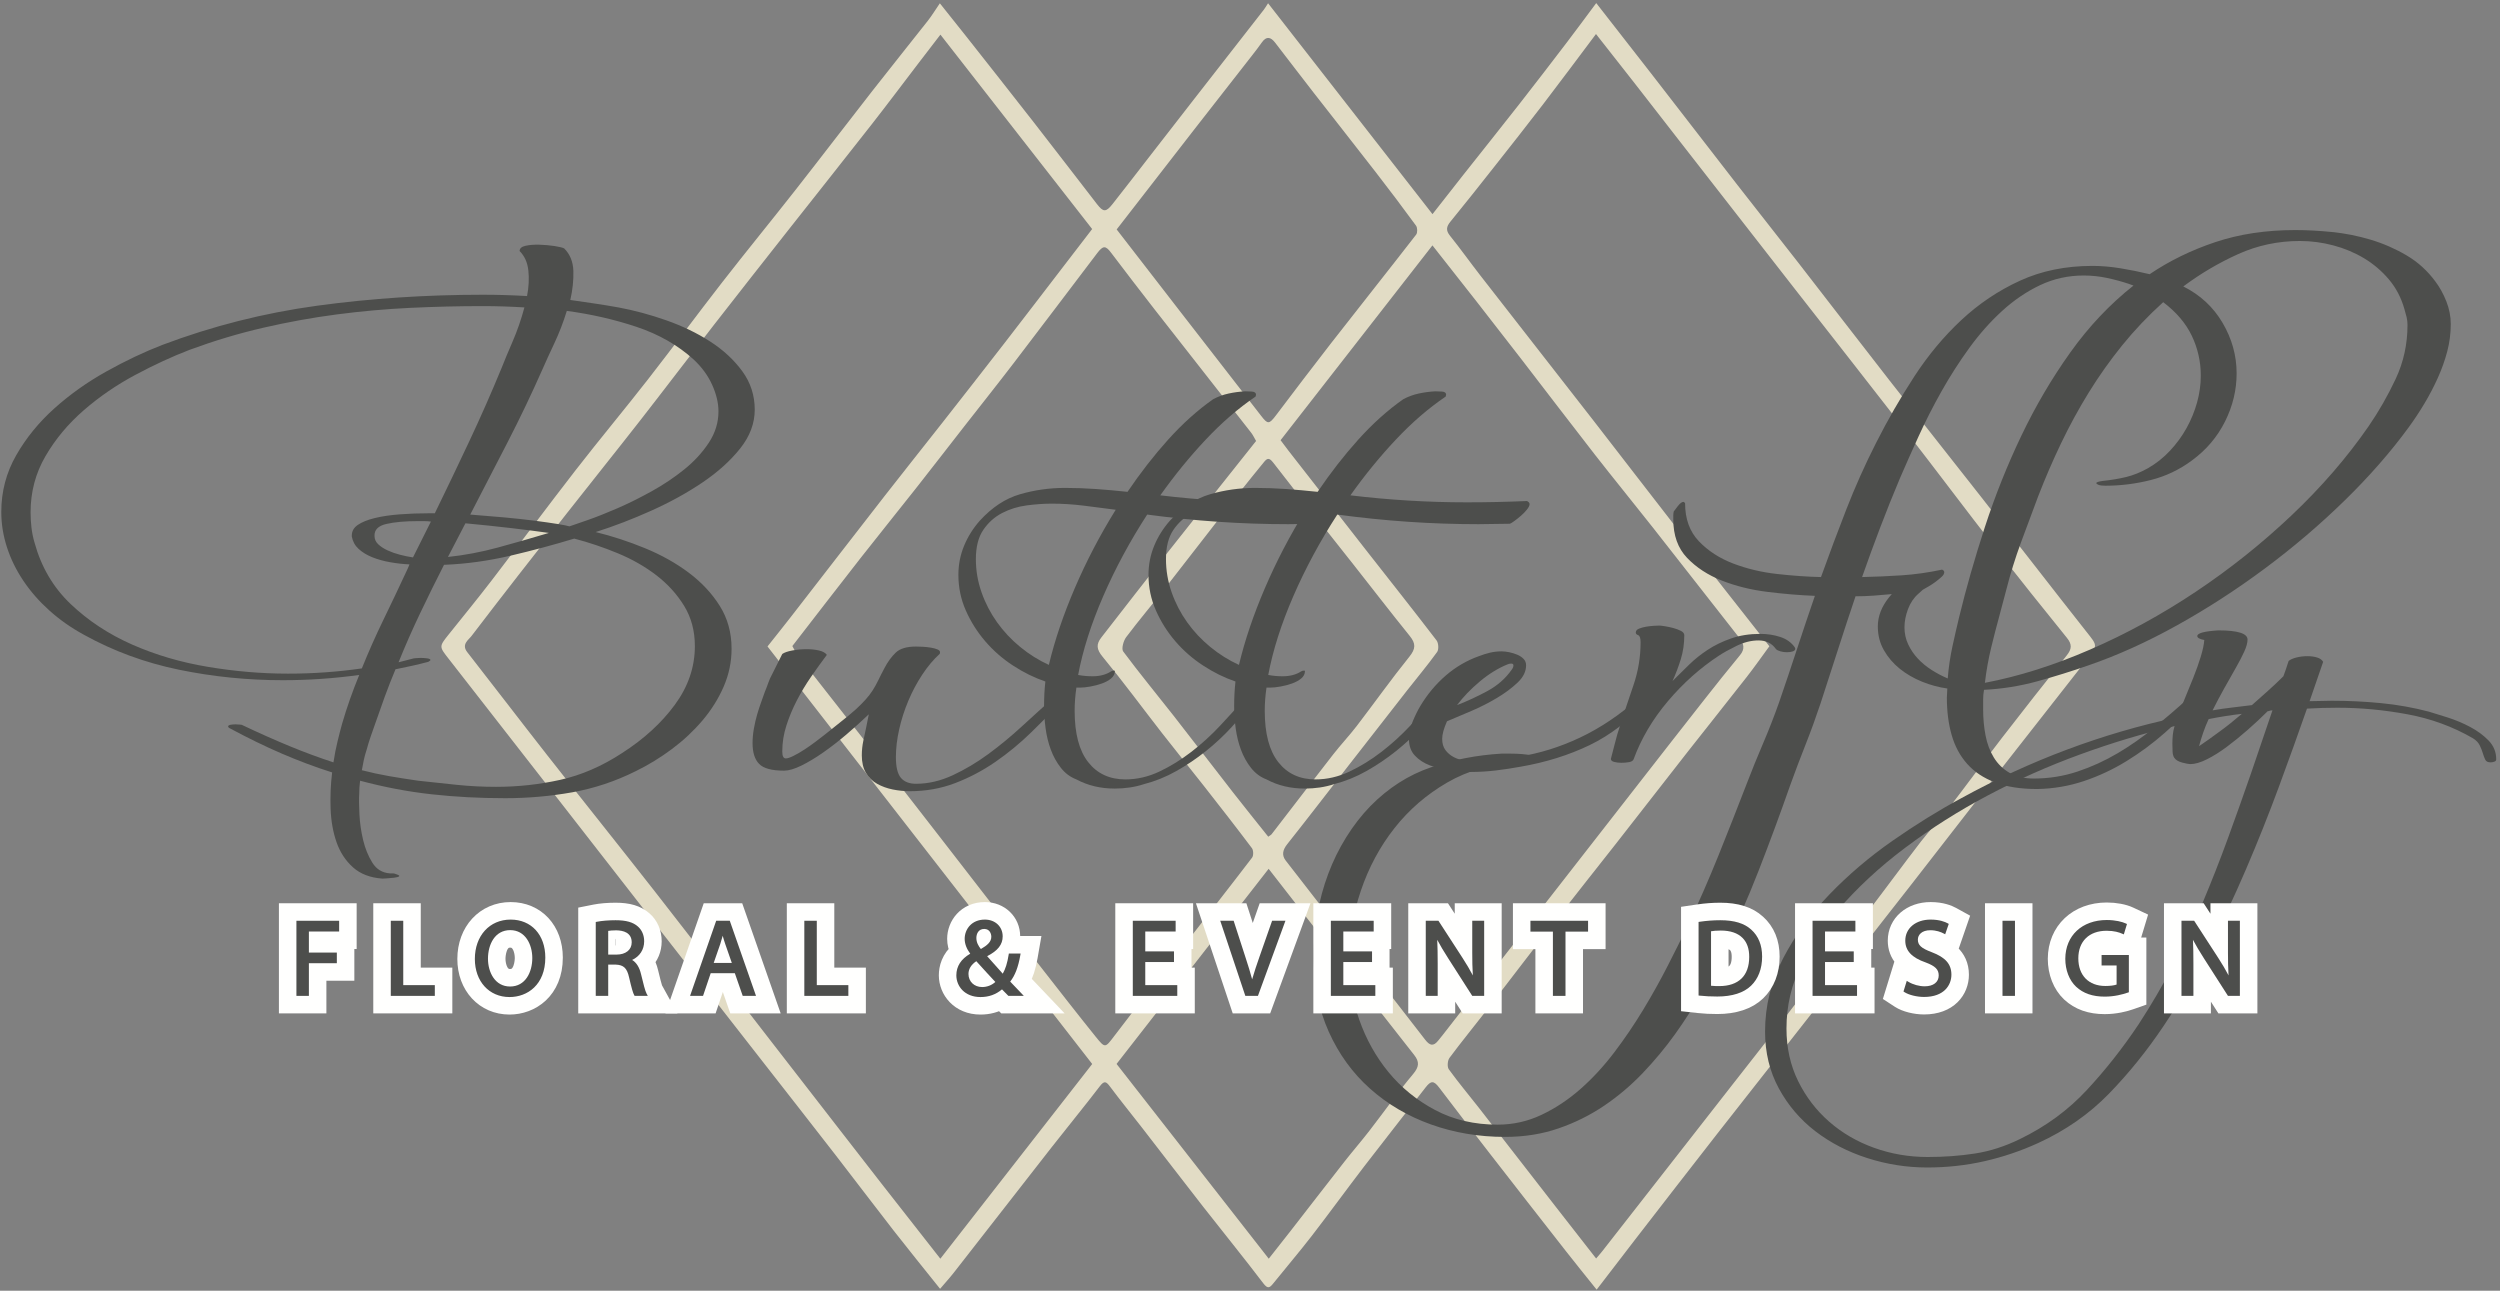 <?xml version="1.0" encoding="UTF-8"?>
<svg width="614px" height="317px" viewBox="0 0 614 317" version="1.1" xmlns="http://www.w3.org/2000/svg" xmlns:xlink="http://www.w3.org/1999/xlink">
    <rect x="0" y="0" width="614" height="317" fill="#808080" stroke="none"/>
    <!-- Generator: Sketch 54.1 (76490) - https://sketchapp.com -->
    <title>logo</title>
    <desc>Created with Sketch.</desc>
    <g id="Page-1" stroke="none" stroke-width="1" fill="none" fill-rule="evenodd">
        <g id="Desktop-HD" transform="translate(-383, -205)">
            <g id="logo" transform="translate(383, 205)">
                <path d="M311.482,205.497 C312.029,205.104 312.189,205.037 312.283,204.915 C317.332,198.371 322.352,191.802 327.433,185.283 C329.296,182.893 331.386,180.688 333.229,178.284 C337.555,172.641 341.676,166.826 346.134,161.296 C347.717,159.331 347.753,158.068 346.228,156.183 C341.531,150.375 336.975,144.446 332.347,138.579 C325.79,130.264 319.168,122.001 312.698,113.615 C311.628,112.228 311.147,112.597 310.345,113.593 C308.373,116.04 306.355,118.452 304.421,120.932 C298.392,128.664 292.417,136.44 286.375,144.162 C283.138,148.298 279.733,152.3 276.578,156.499 C275.915,157.382 275.38,159.355 275.854,159.993 C279.823,165.338 284.072,170.463 288.175,175.704 C293.081,181.972 297.909,188.303 302.804,194.579 C305.642,198.219 308.545,201.807 311.482,205.497 M311.576,213.377 C299.047,229.454 286.668,245.341 274.23,261.302 C286.754,277.331 299.182,293.237 311.605,309.137 C313.542,306.678 315.153,304.651 316.744,302.606 C321.237,296.831 325.705,291.035 330.216,285.275 C332.198,282.745 334.308,280.321 336.275,277.78 C339.878,273.126 343.274,268.295 347.052,263.799 C348.55,262.017 348.647,260.788 347.325,259.106 C340.774,250.776 334.229,242.441 327.701,234.093 C322.449,227.375 317.223,220.635 311.576,213.377 M274.254,56.349 C279.587,63.244 284.835,70.041 290.097,76.827 C296.637,85.263 303.197,93.681 309.728,102.124 C311.373,104.25 311.685,104.239 313.386,101.995 C317.851,96.105 322.302,90.203 326.845,84.376 C333.813,75.436 340.869,66.568 347.815,57.611 C348.169,57.156 348.137,55.917 347.781,55.43 C344.554,51.006 341.25,46.64 337.9,42.312 C332.805,35.732 327.644,29.205 322.534,22.638 C319.386,18.593 316.283,14.512 313.153,10.453 C312.096,9.082 311.03,8.818 309.911,10.419 C309.164,11.488 308.365,12.519 307.564,13.546 C302.838,19.601 298.094,25.642 293.378,31.705 C287.069,39.813 280.78,47.937 274.254,56.349 M314.51,108.113 C315.343,109.22 315.909,109.995 316.497,110.75 C322.807,118.844 329.112,126.942 335.436,135.024 C341.239,142.439 347.095,149.811 352.822,157.288 C353.304,157.917 353.4,159.512 352.962,160.12 C350.646,163.341 348.085,166.375 345.639,169.499 C340.854,175.611 336.086,181.737 331.317,187.863 C326.26,194.36 321.245,200.893 316.131,207.344 C315.049,208.709 314.735,210.009 315.764,211.348 C320.475,217.471 325.256,223.537 330.007,229.628 C336.685,238.189 343.387,246.731 350.007,255.34 C351.143,256.817 352.037,257.061 353.22,255.577 C353.625,255.07 354.038,254.571 354.436,254.06 C362.451,243.779 370.464,233.497 378.478,223.215 C386.492,212.933 394.503,202.648 402.521,192.37 C407.85,185.538 413.174,178.702 418.529,171.892 C421.428,168.203 424.35,164.532 427.337,160.92 C428.635,159.35 428.296,158.086 427.163,156.645 C420.053,147.61 413.001,138.529 405.89,129.496 C401.177,123.509 396.35,117.618 391.665,111.61 C385.662,103.914 379.758,96.136 373.796,88.405 C370.129,83.651 366.443,78.912 362.747,74.182 C359.21,69.656 355.647,65.151 351.807,60.268 C339.266,76.356 326.894,92.226 314.51,108.113 M194.601,158.67 C195.048,159.448 195.377,160.221 195.873,160.855 C204.667,172.1 213.499,183.313 222.286,194.564 C228.658,202.724 234.973,210.93 241.32,219.109 C246.152,225.339 250.982,231.57 255.836,237.781 C260.239,243.416 264.627,249.065 269.114,254.63 C271.445,257.52 271.441,257.37 273.642,254.475 C279.333,246.983 285.103,239.556 290.864,232.121 C296.418,224.957 302.022,217.833 307.519,210.623 C307.889,210.138 307.859,208.825 307.48,208.32 C303.624,203.189 299.674,198.132 295.715,193.082 C292.318,188.748 288.844,184.477 285.46,180.133 C280.563,173.844 275.838,167.409 270.775,161.266 C269.286,159.458 269.199,158.219 270.482,156.571 C275.901,149.608 281.3,142.628 286.762,135.701 C293.966,126.562 301.222,117.467 308.495,108.304 C308.051,107.55 307.74,106.855 307.288,106.276 C299.392,96.179 291.466,86.107 283.577,76.003 C279.984,71.401 276.44,66.757 272.911,62.103 C271.529,60.281 270.936,60.246 269.46,62.188 C262.611,71.201 255.799,80.242 248.921,89.23 C244.956,94.413 240.887,99.511 236.872,104.653 C232.871,109.777 228.901,114.926 224.878,120.032 C220.385,125.733 215.813,131.369 211.338,137.084 C205.751,144.22 200.228,151.407 194.601,158.67 M392.006,309.084 C392.58,308.41 393.063,307.882 393.503,307.318 C398.842,300.494 404.176,293.664 409.51,286.836 C414.845,280.007 420.178,273.177 425.515,266.35 C430.004,260.607 434.514,254.883 438.983,249.124 C443.39,243.443 447.731,237.708 452.152,232.039 C454.178,229.441 456.404,227.008 458.406,224.392 C462.925,218.488 467.317,212.48 471.853,206.59 C473.895,203.938 476.259,201.546 478.304,198.895 C482.819,193.044 487.173,187.062 491.687,181.21 C496.931,174.41 502.247,167.667 507.6,160.958 C508.83,159.417 508.949,158.275 507.631,156.652 C501.659,149.287 495.745,141.87 489.925,134.376 C482.677,125.043 475.587,115.58 468.349,106.239 C459.109,94.317 449.782,82.465 440.503,70.574 C431.176,58.62 421.862,46.656 412.545,34.694 C408.853,29.954 405.177,25.199 401.48,20.463 C398.351,16.455 395.203,12.465 391.975,8.356 C387.519,14.283 383.287,19.995 378.965,25.637 C374.998,30.818 370.95,35.935 366.91,41.058 C363.377,45.537 359.84,50.015 356.23,54.429 C355.223,55.661 355.055,56.575 356.122,57.903 C358.665,61.068 361.025,64.387 363.52,67.594 C372.855,79.592 382.229,91.558 391.56,103.559 C398.404,112.36 405.175,121.22 412.03,130.012 C419.499,139.593 427.027,149.126 434.558,158.718 C432.67,161.29 430.915,163.812 429.028,166.226 C424.201,172.405 419.296,178.519 414.458,184.688 C408.508,192.274 402.604,199.899 396.661,207.49 C391.974,213.475 387.222,219.403 382.563,225.409 C376.65,233.032 370.817,240.721 364.92,248.356 C361.958,252.19 358.872,255.926 355.99,259.821 C355.516,260.463 355.394,262.02 355.822,262.614 C358.152,265.845 360.728,268.888 363.176,272.03 C369.534,280.189 375.864,288.37 382.211,296.536 C385.437,300.685 388.678,304.821 392.006,309.084 M268.234,56.253 C255.641,40.118 243.312,24.321 230.968,8.506 C229.098,10.939 227.352,13.202 225.616,15.472 C221.757,20.518 217.952,25.607 214.038,30.608 C207.253,39.278 200.394,47.886 193.584,56.535 C187.478,64.288 181.37,72.038 175.312,79.83 C169.242,87.636 163.271,95.523 157.187,103.318 C151.263,110.907 145.227,118.403 139.285,125.977 C131.408,136.018 123.532,146.059 115.795,156.212 C115.083,157.147 113.258,158.25 114.755,160.164 C121.372,168.624 127.882,177.171 134.512,185.62 C143.232,196.734 152.071,207.75 160.778,218.875 C170.051,230.725 179.229,242.653 188.448,254.546 C194.417,262.245 200.386,269.944 206.357,277.642 C209.739,282.001 213.116,286.364 216.512,290.712 C221.269,296.802 226.041,302.878 230.947,309.139 C243.462,293.094 255.852,277.21 268.247,261.318 C241.608,227.062 215.015,192.866 188.5,158.77 C190.554,156.176 192.428,153.846 194.262,151.483 C201.961,141.56 209.631,131.613 217.348,121.704 C221.969,115.771 226.67,109.904 231.311,103.987 C236.481,97.397 241.642,90.8 246.772,84.178 C251.656,77.873 256.495,71.533 261.354,65.208 C263.65,62.22 265.946,59.231 268.234,56.253 M392.034,0.755 C396.7,6.736 401.11,12.36 405.489,18.008 C412.588,27.164 419.653,36.348 426.761,45.496 C431.664,51.806 436.637,58.059 441.542,64.368 C449.052,74.033 456.502,83.749 464.033,93.397 C471.477,102.934 479.009,112.398 486.468,121.923 C495.146,133.006 503.745,144.154 512.464,155.201 C515.096,158.534 515.275,158.461 512.659,161.817 C506.038,170.312 499.352,178.755 492.727,187.247 C484.808,197.398 476.93,207.585 469.023,217.746 C465.015,222.896 460.956,228.006 456.965,233.171 C453.045,238.245 449.23,243.404 445.287,248.459 C437.44,258.516 429.518,268.511 421.665,278.561 C414.935,287.173 408.253,295.823 401.562,304.466 C398.489,308.436 395.444,312.431 392.138,316.736 C389.449,313.372 387.012,310.377 384.632,307.336 C378.343,299.303 372.066,291.261 365.811,283.2 C361.665,277.857 357.543,272.495 353.455,267.106 C352.141,265.376 351.445,265.365 350.126,267.073 C345.123,273.548 340.04,279.957 335.059,286.449 C330.705,292.127 326.503,297.928 322.128,303.589 C319.088,307.523 315.853,311.299 312.741,315.175 C311.846,316.288 311.378,316.648 310.253,315.165 C305.431,308.816 300.393,302.64 295.486,296.358 C290.427,289.883 285.436,283.353 280.4,276.858 C277.813,273.52 275.14,270.249 272.616,266.86 C271.672,265.594 271.206,265.36 270.118,266.782 C266.28,271.8 262.267,276.676 258.374,281.649 C250.34,291.914 242.347,302.212 234.32,312.482 C233.282,313.81 232.143,315.057 230.885,316.534 C226.964,311.626 223.18,306.978 219.495,302.251 C214.712,296.116 210.033,289.897 205.267,283.75 C198.986,275.65 192.665,267.584 186.359,259.505 C178.361,249.257 170.357,239.015 162.364,228.763 C154.321,218.445 146.291,208.117 138.251,197.797 C128.902,185.795 119.559,173.789 110.193,161.801 C107.834,158.781 107.808,158.814 110.215,155.802 C113.713,151.427 117.265,147.094 120.678,142.649 C127.625,133.6 134.423,124.43 141.418,115.42 C147.225,107.939 153.295,100.673 159.119,93.205 C165.3,85.279 171.268,77.177 177.441,69.244 C183.307,61.706 189.358,54.321 195.253,46.807 C201.654,38.648 207.944,30.399 214.328,22.226 C218.809,16.488 223.381,10.824 227.878,5.098 C228.858,3.85 229.689,2.477 230.828,0.811 C233.142,3.713 235.252,6.336 237.336,8.981 C242.87,16.002 248.415,23.014 253.912,30.066 C259.112,36.736 264.247,43.459 269.43,50.143 C270.98,52.141 271.63,52.149 273.242,50.111 C276.301,46.243 279.302,42.326 282.328,38.429 C286.009,33.689 289.683,28.944 293.372,24.21 C299.043,16.931 304.727,9.663 310.397,2.383 C310.756,1.921 311.044,1.399 311.436,0.796 C325.047,18.254 338.34,35.304 351.82,52.594 C354.408,49.293 356.827,46.19 359.266,43.104 C363.906,37.232 368.583,31.39 373.197,25.496 C377.142,20.455 381.038,15.372 384.923,10.281 C387.234,7.253 389.484,4.176 392.034,0.755" id="Fill-1" fill="#E2DCC5"></path>
                <path d="M170.337,88.274 C166.473,84.769 161.804,82.102 156.33,80.277 C150.856,78.453 145.149,77.148 139.21,76.359 C138.351,79.15 137.332,81.798 136.151,84.302 C134.97,86.808 134.021,88.882 133.307,90.528 C130.587,96.683 127.707,102.711 124.666,108.614 C121.624,114.517 118.565,120.439 115.489,126.378 C118.35,126.592 121.141,126.825 123.861,127.075 C126.58,127.327 129.048,127.595 131.267,127.88 C133.484,128.167 135.363,128.436 136.902,128.685 C138.44,128.937 139.425,129.133 139.854,129.275 C140.712,128.991 142.215,128.471 144.362,127.719 C146.509,126.968 148.941,126.002 151.661,124.821 C154.379,123.641 157.189,122.245 160.087,120.635 C162.984,119.025 165.65,117.237 168.083,115.269 C170.515,113.301 172.519,111.119 174.094,108.721 C175.667,106.324 176.455,103.767 176.455,101.046 C176.455,98.972 175.935,96.79 174.899,94.499 C173.861,92.21 172.339,90.135 170.337,88.274 M134.809,130.886 C132.304,130.528 129.228,130.134 125.579,129.705 C121.929,129.275 118.172,128.883 114.308,128.524 L110.015,136.789 C114.094,136.36 118.172,135.592 122.251,134.482 C126.33,133.373 130.516,132.174 134.809,130.886 M91.983,131.637 C91.983,132.425 92.286,133.105 92.895,133.676 C93.502,134.25 94.272,134.75 95.203,135.179 C96.132,135.608 97.151,135.967 98.262,136.253 C99.37,136.539 100.425,136.754 101.428,136.897 L105.829,128.095 C105.255,128.024 104.702,127.988 104.165,127.988 L102.609,127.988 C99.459,127.988 96.883,128.221 94.88,128.685 C92.877,129.151 91.911,130.134 91.983,131.637 M105.185,162.549 C103.825,162.908 102.502,163.231 101.213,163.516 C99.925,163.803 98.566,164.09 97.135,164.375 C96.204,166.594 95.327,168.828 94.505,171.082 C93.682,173.336 92.877,175.609 92.09,177.899 C91.731,178.9 91.374,179.922 91.017,180.957 C90.658,181.996 90.336,183.051 90.05,184.123 C89.764,184.982 89.531,185.824 89.353,186.647 C89.173,187.469 89.012,188.311 88.87,189.168 C91.087,189.74 93.324,190.223 95.578,190.617 C97.833,191.01 100.211,191.385 102.716,191.744 C105.936,192.102 109.119,192.441 112.269,192.764 C115.417,193.086 118.602,193.248 121.822,193.248 C127.189,193.248 132.448,192.674 137.6,191.529 C142.752,190.385 147.797,188.203 152.734,184.982 C158.101,181.547 162.43,177.596 165.722,173.121 C169.012,168.65 170.659,163.838 170.659,158.685 C170.659,154.965 169.782,151.673 168.029,148.811 C166.275,145.949 164.004,143.444 161.213,141.297 C158.423,139.15 155.256,137.344 151.714,135.877 C148.172,134.411 144.612,133.212 141.035,132.281 C136.097,133.784 130.892,135.179 125.418,136.467 C119.943,137.755 114.486,138.506 109.049,138.721 C107.045,142.657 105.094,146.61 103.199,150.582 C101.302,154.553 99.531,158.578 97.886,162.656 L101.643,161.691 C101.713,161.691 101.911,161.674 102.233,161.637 C102.555,161.602 102.894,161.584 103.253,161.584 C103.825,161.584 104.38,161.621 104.917,161.691 C105.453,161.764 105.721,161.906 105.721,162.119 C105.721,162.191 105.542,162.334 105.185,162.549 M70.731,165.447 C76.884,165.447 82.93,165.018 88.87,164.16 C90.515,160.08 92.286,156.092 94.183,152.191 C96.078,148.293 97.957,144.339 99.818,140.331 C99.961,140.046 100.087,139.778 100.194,139.526 C100.301,139.276 100.425,138.973 100.569,138.614 C98.995,138.544 97.403,138.364 95.793,138.077 C94.183,137.792 92.715,137.379 91.392,136.843 C90.067,136.306 88.959,135.627 88.065,134.803 C87.17,133.982 86.616,132.962 86.401,131.744 L86.401,131.53 C86.401,130.457 86.901,129.581 87.904,128.9 C88.905,128.221 90.282,127.666 92.036,127.236 C93.789,126.807 95.828,126.503 98.154,126.324 C100.479,126.146 102.966,126.056 105.614,126.056 L106.795,126.056 C109.656,120.189 112.483,114.286 115.274,108.345 C118.065,102.407 120.712,96.396 123.217,90.313 C123.861,88.668 124.755,86.521 125.9,83.873 C127.044,81.227 128.01,78.436 128.798,75.501 C125.219,75.286 121.822,75.179 118.602,75.179 C112.733,75.179 106.795,75.323 100.784,75.608 C94.774,75.895 88.763,76.432 82.752,77.218 C76.741,78.006 70.712,79.097 64.666,80.492 C58.618,81.887 52.591,83.695 46.58,85.912 C42.287,87.559 37.832,89.615 33.217,92.084 C28.601,94.553 24.379,97.451 20.551,100.778 C16.722,104.106 13.591,107.862 11.159,112.048 C8.726,116.234 7.51,120.833 7.51,125.841 C7.51,127.059 7.581,128.293 7.725,129.544 C7.867,130.797 8.117,132.031 8.476,133.247 C10.121,139.258 13.091,144.303 17.385,148.381 C21.678,152.46 26.705,155.77 32.465,158.31 C38.225,160.85 44.433,162.676 51.088,163.783 C57.743,164.895 64.29,165.447 70.731,165.447 M127.618,61.655 C127.618,61.011 128.101,60.582 129.067,60.367 C130.033,60.152 131.16,60.063 132.448,60.098 C133.736,60.135 134.97,60.243 136.151,60.42 C137.332,60.6 138.137,60.796 138.566,61.011 C139.997,62.443 140.748,64.284 140.82,66.539 C140.89,68.793 140.641,71.172 140.068,73.676 C142.071,73.963 144.04,74.25 145.972,74.535 C147.904,74.822 149.871,75.144 151.876,75.501 C155.739,76.217 159.657,77.272 163.629,78.667 C167.6,80.063 171.196,81.798 174.416,83.873 C177.636,85.949 180.266,88.381 182.305,91.172 C184.344,93.962 185.364,97.112 185.364,100.617 C185.364,103.982 184.165,107.165 181.768,110.17 C179.37,113.175 176.294,115.949 172.538,118.488 C168.781,121.029 164.595,123.337 159.979,125.412 C155.364,127.488 150.802,129.24 146.294,130.671 C150.373,131.674 154.415,132.997 158.423,134.643 C162.43,136.289 166.007,138.292 169.156,140.653 C172.304,143.015 174.845,145.735 176.777,148.811 C178.709,151.888 179.675,155.395 179.675,159.33 C179.675,162.549 179.031,165.645 177.743,168.613 C176.455,171.584 174.719,174.356 172.538,176.932 C170.354,179.508 167.85,181.854 165.024,183.963 C162.196,186.074 159.245,187.881 156.169,189.383 C151.159,191.887 145.954,193.623 140.552,194.59 C135.148,195.555 129.657,196.037 124.076,196.037 C117.778,196.037 111.732,195.717 105.936,195.072 C100.14,194.428 94.307,193.318 88.441,191.744 C88.368,192.316 88.315,192.854 88.279,193.356 C88.243,193.854 88.226,194.391 88.226,194.965 C88.154,196.18 88.172,197.863 88.279,200.01 C88.387,202.156 88.691,204.266 89.192,206.342 C89.691,208.416 90.443,210.26 91.446,211.869 C92.447,213.481 93.878,214.356 95.739,214.5 L96.545,214.5 C96.722,214.5 96.99,214.57 97.349,214.715 C97.993,214.93 98.208,215.107 97.993,215.25 C97.779,215.393 97.366,215.5 96.759,215.572 C96.15,215.643 95.542,215.697 94.934,215.734 C94.326,215.77 93.985,215.787 93.915,215.787 C90.909,215.572 88.494,214.643 86.67,212.996 C84.845,211.35 83.503,209.293 82.645,206.824 C81.786,204.356 81.303,201.619 81.195,198.613 C81.088,195.609 81.212,192.639 81.571,189.705 C77.492,188.418 73.377,186.877 69.228,185.09 C65.077,183.303 60.748,181.191 56.24,178.758 C56.096,178.615 56.025,178.508 56.025,178.436 C56.025,178.221 56.222,178.078 56.616,178.006 C57.008,177.936 57.421,177.899 57.85,177.899 C58.208,177.899 58.511,177.916 58.762,177.951 C59.012,177.988 59.209,178.006 59.353,178.006 C63.574,180.01 67.51,181.762 71.16,183.266 C74.809,184.768 78.386,186.092 81.893,187.236 C82.178,185.377 82.519,183.641 82.913,182.031 C83.305,180.42 83.681,178.973 84.04,177.684 C85.184,173.75 86.579,169.777 88.226,165.77 C82.001,166.629 75.738,167.057 69.442,167.057 C60.783,167.057 52.286,166.199 43.95,164.482 C35.613,162.764 27.832,159.903 20.605,155.895 C17.455,154.177 14.629,152.191 12.126,149.938 C9.62,147.684 7.492,145.252 5.739,142.639 C3.985,140.027 2.643,137.291 1.714,134.428 C0.783,131.566 0.318,128.669 0.318,125.733 C0.318,120.726 1.535,116.092 3.968,111.834 C6.4,107.577 9.531,103.73 13.36,100.295 C17.187,96.86 21.445,93.838 26.133,91.226 C30.818,88.614 35.38,86.449 39.818,84.732 C52.125,80.081 64.844,76.861 77.976,75.071 C91.106,73.284 104.648,72.388 118.602,72.388 C122.179,72.388 125.793,72.496 129.442,72.71 C129.872,70.493 129.979,68.4 129.765,66.431 C129.55,64.464 128.834,62.872 127.618,61.655" id="Fill-3" fill="#4D4E4C"></path>
                <path d="M192.555,189.275 C189.55,189.275 187.51,188.72 186.437,187.611 C185.364,186.504 184.827,184.804 184.827,182.513 C184.827,181.369 184.934,180.189 185.149,178.972 C185.364,177.755 185.632,176.593 185.954,175.482 C186.276,174.375 186.615,173.336 186.973,172.371 C187.331,171.404 187.618,170.599 187.832,169.955 C188.189,169.097 188.476,168.345 188.691,167.701 C188.906,167.056 189.263,166.271 189.764,165.339 L192.126,160.617 C192.625,160.259 193.449,159.973 194.595,159.758 C195.738,159.544 196.919,159.437 198.137,159.437 C199.21,159.437 200.211,159.544 201.142,159.758 C202.071,159.973 202.715,160.332 203.074,160.832 C201.786,162.548 200.498,164.339 199.21,166.199 C197.922,168.06 196.758,169.992 195.722,171.994 C194.683,174 193.825,176.056 193.145,178.166 C192.464,180.277 192.126,182.406 192.126,184.552 C192.126,185.699 192.411,186.269 192.984,186.269 C193.414,186.269 194.057,186.056 194.916,185.627 C195.775,185.197 196.669,184.679 197.6,184.07 C198.529,183.463 199.441,182.818 200.337,182.138 C201.231,181.459 202,180.869 202.644,180.367 C203.86,179.365 205.113,178.365 206.401,177.361 C207.689,176.361 208.94,175.322 210.158,174.248 C211.087,173.39 211.892,172.586 212.573,171.834 C213.252,171.082 213.843,170.314 214.344,169.525 C214.844,168.74 215.31,167.9 215.739,167.004 C216.169,166.109 216.668,165.125 217.242,164.052 C218.029,162.548 218.941,161.298 219.979,160.295 C221.015,159.294 222.679,158.792 224.97,158.792 C225.399,158.792 225.953,158.811 226.634,158.846 C227.313,158.883 227.975,158.953 228.619,159.061 C229.263,159.168 229.8,159.313 230.229,159.49 C230.659,159.669 230.873,159.902 230.873,160.187 C230.873,160.402 230.837,160.546 230.766,160.617 C229.263,161.978 227.85,163.66 226.527,165.662 C225.201,167.666 224.058,169.812 223.092,172.101 C222.126,174.392 221.374,176.736 220.838,179.132 C220.301,181.531 220.033,183.8 220.033,185.949 C220.033,188.38 220.444,190.08 221.267,191.046 C222.089,192.013 223.323,192.496 224.97,192.496 C227.975,192.496 230.981,191.798 233.986,190.402 C236.992,189.007 239.907,187.271 242.734,185.197 C245.56,183.123 248.332,180.834 251.053,178.328 C253.771,175.824 256.382,173.462 258.888,171.244 C259.173,171.101 259.675,171.029 260.39,171.029 C261.034,171.029 261.357,171.244 261.357,171.673 C258.781,174.392 256.097,177.111 253.306,179.83 C250.516,182.55 247.564,184.982 244.451,187.129 C241.339,189.275 238.047,191.009 234.576,192.334 C231.105,193.658 227.402,194.32 223.468,194.32 C222.035,194.32 220.623,194.175 219.228,193.89 C217.832,193.603 216.561,193.14 215.417,192.496 C214.272,191.851 213.36,190.957 212.68,189.812 C211.999,188.668 211.66,187.236 211.66,185.519 C211.66,184.302 211.784,183.103 212.036,181.923 C212.286,180.742 212.519,179.652 212.734,178.65 L213.378,175.429 C211.66,177.076 209.836,178.722 207.904,180.367 C205.972,182.013 204.056,183.498 202.161,184.822 C200.264,186.146 198.475,187.218 196.795,188.041 C195.113,188.863 193.699,189.275 192.555,189.275" id="Fill-5" fill="#4D4E4C"></path>
                <path d="M257.599,163.301 C259.03,157.29 261.158,150.994 263.985,144.41 C266.811,137.827 270.157,131.423 274.021,125.197 C271.373,124.84 268.725,124.499 266.078,124.177 C263.43,123.855 260.854,123.695 258.35,123.695 C256.418,123.695 254.36,123.839 252.179,124.124 C249.996,124.41 247.976,125.036 246.114,126.002 C244.254,126.968 242.716,128.347 241.499,130.134 C240.283,131.924 239.674,134.321 239.674,137.326 C239.674,140.116 240.141,142.837 241.069,145.484 C242,148.132 243.27,150.582 244.88,152.836 C246.49,155.091 248.387,157.112 250.569,158.9 C252.75,160.69 255.093,162.156 257.599,163.301 M280.891,192.604 C279.817,192.961 278.672,193.229 277.456,193.408 C276.238,193.586 275.022,193.676 273.807,193.676 C270.3,193.676 267.152,192.926 264.361,191.422 C262.858,190.85 261.587,189.903 260.551,188.578 C259.513,187.254 258.689,185.772 258.082,184.123 C257.473,182.479 257.044,180.727 256.794,178.865 C256.542,177.004 256.418,175.215 256.418,173.498 C256.418,171.352 256.526,169.313 256.74,167.379 C254.02,166.451 251.373,165.145 248.798,163.461 C246.222,161.781 243.951,159.796 241.982,157.505 C240.015,155.216 238.423,152.693 237.205,149.938 C235.99,147.184 235.381,144.267 235.381,141.19 C235.381,138.686 235.847,136.306 236.776,134.052 C237.707,131.798 238.995,129.742 240.64,127.881 C243.645,124.59 246.937,122.425 250.515,121.387 C254.092,120.35 257.777,119.83 261.57,119.83 C264.074,119.83 266.597,119.921 269.138,120.099 C271.677,120.278 274.271,120.511 276.919,120.797 C280.067,116.146 283.394,111.871 286.901,107.97 C290.407,104.071 294.093,100.761 297.957,98.041 C299.173,97.397 300.442,96.933 301.767,96.646 C303.091,96.361 304.432,96.181 305.792,96.11 C306.15,96.11 306.686,96.128 307.403,96.163 C308.117,96.2 308.475,96.468 308.475,96.968 C308.475,97.04 308.457,97.112 308.422,97.183 C308.385,97.255 308.369,97.327 308.369,97.397 C304.145,100.26 300.067,103.784 296.132,107.97 C292.196,112.156 288.474,116.718 284.969,121.655 C289.763,122.229 294.539,122.658 299.299,122.943 C304.057,123.23 308.797,123.372 313.52,123.372 C318.457,123.372 323.395,123.265 328.332,123.051 C328.762,123.265 328.977,123.517 328.977,123.802 C328.977,124.161 328.762,124.607 328.332,125.143 C327.903,125.68 327.42,126.181 326.883,126.646 C326.347,127.113 325.811,127.542 325.274,127.934 C324.737,128.328 324.362,128.561 324.147,128.632 C322.859,128.632 321.571,128.65 320.283,128.685 C318.995,128.722 317.706,128.739 316.418,128.739 C310.622,128.739 304.862,128.543 299.138,128.149 C293.412,127.757 287.616,127.166 281.749,126.378 C277.526,132.89 273.931,139.563 270.962,146.396 C267.992,153.23 265.934,159.688 264.79,165.77 C265.934,165.985 267.115,166.092 268.332,166.092 C270.12,166.092 271.623,165.699 272.841,164.91 C273.055,164.768 273.305,164.696 273.592,164.696 C273.734,164.696 273.807,164.733 273.807,164.803 C273.807,165.52 273.501,166.129 272.894,166.629 C272.286,167.129 271.534,167.541 270.64,167.863 C269.745,168.184 268.797,168.436 267.796,168.613 C266.793,168.793 265.934,168.883 265.22,168.883 L264.361,168.883 C264.217,169.885 264.109,170.852 264.039,171.78 C263.967,172.711 263.932,173.643 263.932,174.571 C263.932,180.153 265.04,184.358 267.259,187.184 C269.476,190.008 272.518,191.422 276.383,191.422 C279.244,191.422 282.035,190.78 284.755,189.49 C287.474,188.203 290.084,186.592 292.59,184.66 C295.094,182.729 297.437,180.6 299.62,178.274 C301.803,175.949 303.824,173.713 305.685,171.567 C305.828,171.496 306.007,171.424 306.222,171.352 C306.436,171.281 306.686,171.244 306.973,171.244 C307.618,171.244 307.939,171.424 307.939,171.78 L307.939,171.994 C306.292,174.213 304.486,176.397 302.518,178.543 C300.55,180.69 298.421,182.674 296.132,184.5 C293.841,186.324 291.426,187.951 288.887,189.383 C286.346,190.815 283.682,191.887 280.891,192.604" id="Fill-7" fill="#4D4E4C"></path>
                <path d="M304.289,163.301 C305.72,157.29 307.848,150.994 310.676,144.41 C313.502,137.827 316.848,131.423 320.711,125.197 C318.062,124.84 315.415,124.499 312.768,124.177 C310.12,123.855 307.545,123.695 305.04,123.695 C303.108,123.695 301.05,123.839 298.869,124.124 C296.686,124.41 294.666,125.036 292.804,126.002 C290.944,126.968 289.406,128.347 288.189,130.134 C286.973,131.924 286.364,134.321 286.364,137.326 C286.364,140.116 286.831,142.837 287.759,145.484 C288.69,148.132 289.96,150.582 291.57,152.836 C293.18,155.091 295.077,157.112 297.259,158.9 C299.44,160.69 301.783,162.156 304.289,163.301 M327.58,192.604 C326.508,192.961 325.361,193.229 324.146,193.408 C322.928,193.586 321.713,193.676 320.496,193.676 C316.99,193.676 313.842,192.926 311.051,191.422 C309.549,190.85 308.277,189.903 307.24,188.578 C306.203,187.254 305.379,185.772 304.772,184.123 C304.163,182.479 303.734,180.727 303.484,178.865 C303.232,177.004 303.108,175.215 303.108,173.498 C303.108,171.352 303.216,169.313 303.43,167.379 C300.71,166.451 298.063,165.145 295.488,163.461 C292.912,161.781 290.641,159.796 288.672,157.505 C286.705,155.216 285.113,152.693 283.895,149.938 C282.68,147.184 282.071,144.267 282.071,141.19 C282.071,138.686 282.537,136.306 283.466,134.052 C284.397,131.798 285.685,129.742 287.33,127.881 C290.335,124.59 293.627,122.425 297.205,121.387 C300.782,120.35 304.467,119.83 308.26,119.83 C310.764,119.83 313.287,119.921 315.828,120.099 C318.367,120.278 320.961,120.511 323.609,120.797 C326.758,116.146 330.084,111.871 333.592,107.97 C337.097,104.071 340.783,100.761 344.646,98.041 C345.863,97.397 347.133,96.933 348.457,96.646 C349.781,96.361 351.123,96.181 352.482,96.11 C352.84,96.11 353.377,96.128 354.092,96.163 C354.807,96.2 355.166,96.468 355.166,96.968 C355.166,97.04 355.146,97.112 355.111,97.183 C355.074,97.255 355.059,97.327 355.059,97.397 C350.836,100.26 346.756,103.784 342.822,107.97 C338.887,112.156 335.164,116.718 331.659,121.655 C336.453,122.229 341.228,122.658 345.988,122.943 C350.746,123.23 355.488,123.372 360.211,123.372 C365.148,123.372 370.086,123.265 375.023,123.051 C375.451,123.265 375.666,123.517 375.666,123.802 C375.666,124.161 375.451,124.607 375.023,125.143 C374.594,125.68 374.111,126.181 373.574,126.646 C373.037,127.113 372.5,127.542 371.963,127.934 C371.428,128.328 371.051,128.561 370.836,128.632 C369.549,128.632 368.26,128.65 366.973,128.685 C365.685,128.722 364.396,128.739 363.109,128.739 C357.312,128.739 351.551,128.543 345.828,128.149 C340.102,127.757 334.306,127.166 328.439,126.378 C324.217,132.89 320.621,139.563 317.652,146.396 C314.682,153.23 312.624,159.688 311.48,165.77 C312.624,165.985 313.805,166.092 315.022,166.092 C316.81,166.092 318.312,165.699 319.531,164.91 C319.745,164.768 319.995,164.696 320.281,164.696 C320.424,164.696 320.496,164.733 320.496,164.803 C320.496,165.52 320.191,166.129 319.584,166.629 C318.976,167.129 318.225,167.541 317.33,167.863 C316.435,168.184 315.487,168.436 314.486,168.613 C313.482,168.793 312.624,168.883 311.91,168.883 L311.051,168.883 C310.906,169.885 310.799,170.852 310.728,171.78 C310.657,172.711 310.621,173.643 310.621,174.571 C310.621,180.153 311.73,184.358 313.949,187.184 C316.166,190.008 319.209,191.422 323.072,191.422 C325.934,191.422 328.725,190.78 331.445,189.49 C334.164,188.203 336.774,186.592 339.28,184.66 C341.784,182.729 344.127,180.6 346.31,178.274 C348.492,175.949 350.514,173.713 352.375,171.567 C352.518,171.496 352.697,171.424 352.912,171.352 C353.127,171.281 353.377,171.244 353.662,171.244 C354.307,171.244 354.629,171.424 354.629,171.78 L354.629,171.994 C352.982,174.213 351.176,176.397 349.209,178.543 C347.24,180.69 345.111,182.674 342.822,184.5 C340.531,186.324 338.116,187.951 335.577,189.383 C333.036,190.815 330.371,191.887 327.58,192.604" id="Fill-9" fill="#4D4E4C"></path>
                <path d="M371.267,164.482 C371.552,164.125 371.696,163.767 371.696,163.408 C371.696,163.123 371.517,162.978 371.16,162.978 C370.8,162.978 370.478,163.05 370.194,163.193 C367.903,164.125 365.648,165.519 363.431,167.378 C361.212,169.24 359.353,171.173 357.85,173.175 C360.426,172.173 362.93,171.011 365.364,169.687 C367.795,168.363 369.764,166.628 371.267,164.482 M363.216,161.154 C364.146,160.796 365.058,160.509 365.954,160.295 C366.847,160.08 367.795,159.973 368.798,159.973 C369.37,159.973 369.996,160.045 370.676,160.187 C371.356,160.332 371.999,160.529 372.609,160.779 C373.215,161.029 373.736,161.369 374.164,161.798 C374.594,162.226 374.809,162.763 374.809,163.408 C374.809,164.91 374.111,166.324 372.715,167.648 C371.321,168.972 369.638,170.224 367.671,171.404 C365.702,172.586 363.592,173.658 361.338,174.625 C359.084,175.589 357.098,176.431 355.381,177.146 C354.593,178.935 354.201,180.367 354.201,181.439 C354.201,182.586 354.469,183.517 355.005,184.23 C355.542,184.947 356.221,185.519 357.044,185.949 C357.867,186.377 358.779,186.683 359.782,186.861 C360.783,187.039 361.785,187.128 362.788,187.128 C364.504,187.128 366.239,186.984 367.993,186.699 C369.746,186.414 371.41,186.127 372.984,185.841 C378.064,185.054 383.074,183.498 388.011,181.171 C392.949,178.847 397.779,175.609 402.501,171.459 C402.644,171.388 402.84,171.316 403.091,171.244 C403.341,171.173 403.61,171.136 403.897,171.136 C404.611,171.136 404.97,171.351 404.97,171.779 C400.39,176.789 395.541,180.527 390.426,182.996 C385.309,185.464 379.639,187.236 373.413,188.31 C371.481,188.668 369.477,188.97 367.403,189.222 C365.327,189.472 363.216,189.597 361.07,189.597 C359.495,189.597 357.831,189.472 356.079,189.222 C354.325,188.97 352.698,188.56 351.195,187.988 C349.693,187.414 348.458,186.611 347.492,185.572 C346.526,184.537 346.043,183.195 346.043,181.546 C346.043,180.117 346.346,178.668 346.955,177.201 C347.562,175.734 348.19,174.462 348.833,173.39 C350.551,170.529 352.625,168.041 355.059,165.929 C357.491,163.82 360.211,162.226 363.216,161.154" id="Fill-11" fill="#4D4E4C"></path>
                <path d="M440.818,159.007 C440.818,159.079 440.835,159.133 440.872,159.168 C440.907,159.205 440.925,159.259 440.925,159.329 C440.925,159.615 440.727,159.83 440.335,159.973 C439.94,160.117 439.458,160.187 438.885,160.187 C438.312,160.187 437.775,160.117 437.276,159.973 C436.774,159.83 436.417,159.652 436.203,159.437 C435.629,158.65 434.985,158.095 434.27,157.773 C433.554,157.45 432.767,157.289 431.909,157.289 C430.12,157.289 428.313,157.737 426.489,158.631 C424.664,159.527 423.214,160.332 422.141,161.047 C417.561,164.052 413.393,167.773 409.637,172.209 C405.88,176.646 403.071,181.404 401.212,186.484 C401.067,186.841 400.691,187.076 400.084,187.183 C399.475,187.291 398.85,187.343 398.206,187.343 C397.562,187.343 396.971,187.271 396.435,187.129 C395.898,186.984 395.63,186.736 395.63,186.377 C395.987,185.09 396.328,183.785 396.649,182.461 C396.971,181.136 397.347,179.83 397.776,178.543 C398.85,175.179 399.977,171.779 401.158,168.345 C402.339,164.91 402.928,161.369 402.928,157.719 C402.928,156.718 402.73,156.146 402.339,156.002 C401.944,155.86 401.748,155.645 401.748,155.358 C401.748,154.928 402.016,154.606 402.552,154.392 C403.089,154.177 403.679,154.016 404.324,153.909 C404.967,153.801 405.612,153.731 406.255,153.694 C406.9,153.659 407.329,153.64 407.544,153.64 C407.758,153.64 408.205,153.694 408.885,153.801 C409.565,153.909 410.244,154.053 410.924,154.231 C411.604,154.41 412.23,154.643 412.803,154.928 C413.376,155.215 413.662,155.572 413.662,156.002 C413.662,158.078 413.376,160.045 412.803,161.906 C412.23,163.767 411.55,165.554 410.764,167.271 L411.408,166.629 C412.409,165.627 413.571,164.482 414.896,163.193 C416.219,161.906 417.722,160.707 419.404,159.598 C421.085,158.488 423,157.558 425.147,156.807 C427.294,156.056 429.69,155.68 432.339,155.68 C434.055,155.68 435.682,155.931 437.222,156.431 C438.759,156.933 439.959,157.791 440.818,159.007" id="Fill-13" fill="#4D4E4C"></path>
                <path d="M490.924,151.708 C490.351,153.785 489.725,156.216 489.045,159.007 C488.364,161.798 487.846,164.696 487.489,167.702 C495.789,166.129 504.395,163.409 513.303,159.544 C522.212,155.68 530.853,150.958 539.225,145.375 C547.597,139.794 555.448,133.534 562.784,126.593 C570.118,119.653 576.433,112.353 581.729,104.695 C584.234,101.046 586.452,97.165 588.384,93.05 C590.316,88.936 591.282,84.517 591.282,79.794 C591.282,79.15 591.21,78.525 591.068,77.916 C590.923,77.308 590.745,76.647 590.53,75.93 C589.742,73.139 588.473,70.707 586.72,68.632 C584.966,66.556 582.927,64.82 580.602,63.425 C578.276,62.031 575.754,60.975 573.035,60.26 C570.315,59.544 567.596,59.187 564.877,59.187 C559.511,59.187 554.447,60.26 549.69,62.406 C544.93,64.552 540.441,67.201 536.219,70.349 C540.368,72.424 543.588,75.412 545.879,79.311 C548.168,83.213 549.314,87.344 549.314,91.709 C549.314,95.787 548.364,99.724 546.47,103.516 C544.572,107.309 541.871,110.493 538.365,113.067 C535.288,115.359 531.907,116.969 528.223,117.897 C524.536,118.829 520.833,119.293 517.113,119.293 C516.325,119.293 515.753,119.224 515.397,119.079 C515.037,118.936 514.86,118.793 514.86,118.65 C514.86,118.434 515.397,118.257 516.47,118.112 C518.544,117.897 520.458,117.576 522.212,117.147 C523.965,116.718 525.736,116.002 527.525,115.001 C529.528,113.856 531.335,112.424 532.945,110.707 C534.556,108.99 535.914,107.129 537.025,105.126 C538.133,103.124 538.991,101.029 539.6,98.847 C540.207,96.665 540.513,94.463 540.513,92.246 C540.513,88.811 539.778,85.555 538.313,82.478 C536.845,79.401 534.502,76.647 531.281,74.213 C527.561,77.578 524.197,81.12 521.193,84.838 C518.187,88.561 515.449,92.424 512.982,96.431 C510.513,100.439 508.258,104.572 506.219,108.829 C504.18,113.087 502.301,117.433 500.584,121.87 C499.152,125.663 497.739,129.456 496.344,133.248 C494.949,137.041 493.75,140.905 492.748,144.839 L490.924,151.708 Z M476.97,139.901 C477.327,140.046 477.507,140.261 477.507,140.546 C477.507,140.905 477.292,141.28 476.863,141.673 C476.434,142.066 475.932,142.478 475.361,142.907 C474.786,143.337 474.215,143.713 473.643,144.035 C473.07,144.356 472.605,144.625 472.247,144.839 L471.174,145.805 C470.028,146.809 469.17,148.077 468.598,149.615 C468.025,151.155 467.739,152.639 467.739,154.07 C467.739,155.572 468.043,156.969 468.652,158.256 C469.259,159.544 470.047,160.708 471.013,161.744 C471.98,162.784 473.107,163.713 474.395,164.536 C475.682,165.359 477.005,166.056 478.365,166.629 C478.58,163.911 478.973,161.244 479.546,158.631 C480.118,156.02 480.654,153.678 481.156,151.601 C482.874,144.518 484.984,137.13 487.489,129.436 C489.993,121.746 492.98,114.267 496.451,107.004 C499.921,99.742 503.928,92.925 508.473,86.556 C513.017,80.189 518.187,74.715 523.983,70.135 L522.802,69.704 C521.085,69.132 519.295,68.65 517.436,68.255 C515.574,67.864 513.679,67.665 511.747,67.665 C507.953,67.665 504.395,68.454 501.067,70.026 C497.739,71.602 494.627,73.713 491.729,76.359 C488.831,79.007 486.148,82.031 483.679,85.43 C481.21,88.829 478.938,92.371 476.863,96.055 C474.786,99.742 472.908,103.427 471.228,107.111 C469.546,110.797 468.025,114.213 466.666,117.362 C464.948,121.439 463.32,125.501 461.782,129.543 C460.242,133.588 458.759,137.648 457.328,141.726 C460.618,141.656 463.875,141.512 467.096,141.298 C470.316,141.083 473.606,140.618 476.97,139.901 L476.97,139.901 Z M368.777,185.089 L370.977,185.089 C371.944,185.089 372.874,185.126 373.768,185.197 C374.663,185.269 375.45,185.376 376.129,185.519 C376.81,185.665 377.149,185.879 377.149,186.165 C377.149,186.522 376.791,186.754 376.075,186.862 C375.361,186.969 374.787,187.056 374.359,187.129 L372.533,187.344 C366.237,187.629 360.549,189.238 355.467,192.173 C350.387,195.107 346.059,198.845 342.48,203.391 C338.903,207.934 336.147,213.066 334.215,218.792 C332.283,224.518 331.317,230.278 331.317,236.075 C331.317,240.868 332.158,245.662 333.839,250.458 C335.522,255.25 337.918,259.543 341.03,263.336 C344.144,267.128 347.953,270.223 352.462,272.622 C356.97,275.017 362.087,276.216 367.811,276.216 C371.605,276.216 375.2,275.413 378.598,273.803 C381.997,272.192 385.182,270.08 388.151,267.469 C391.121,264.856 393.893,261.851 396.469,258.454 C399.045,255.053 401.425,251.547 403.607,247.934 C405.79,244.321 407.777,240.76 409.564,237.254 C411.354,233.749 412.963,230.528 414.394,227.594 C417.114,221.869 419.653,216.072 422.015,210.208 C424.376,204.338 426.702,198.434 428.991,192.496 C430.279,189.131 431.621,185.825 433.017,182.569 C434.412,179.312 435.717,175.966 436.935,172.531 C438.437,168.167 439.903,163.803 441.335,159.438 C442.766,155.072 444.234,150.708 445.736,146.341 C442.086,146.2 438.223,145.877 434.144,145.375 C430.065,144.875 426.308,143.946 422.873,142.584 C419.439,141.226 416.595,139.365 414.34,137.004 C412.086,134.643 410.959,131.494 410.959,127.558 L410.959,126.593 C410.959,126.308 410.996,125.986 411.067,125.626 C411.211,125.412 411.55,124.966 412.086,124.284 C412.623,123.606 413.07,123.264 413.428,123.264 C413.572,123.264 413.715,123.373 413.858,123.587 C413.858,127.451 414.985,130.564 417.238,132.924 C419.492,135.286 422.302,137.111 425.664,138.399 C429.028,139.688 432.641,140.546 436.505,140.976 C440.369,141.405 443.946,141.656 447.238,141.726 C449.241,136.145 451.318,130.601 453.464,125.09 C455.611,119.581 458.042,114.141 460.763,108.775 C463.624,103.124 466.755,97.684 470.154,92.46 C473.552,87.237 477.4,82.623 481.694,78.614 C485.987,74.606 490.779,71.386 496.076,68.954 C501.37,66.522 507.309,65.305 513.894,65.305 C516.111,65.305 518.418,65.501 520.817,65.894 C523.213,66.288 525.593,66.772 527.954,67.344 C532.82,64.052 538.205,61.423 544.109,59.455 C550.012,57.486 556.54,56.502 563.696,56.502 C566.558,56.502 569.582,56.663 572.767,56.986 C575.949,57.307 579.1,57.935 582.212,58.864 C585.325,59.794 588.277,61.083 591.068,62.728 C593.858,64.376 596.219,66.522 598.152,69.168 C599.225,70.6 600.118,72.228 600.835,74.052 C601.549,75.876 601.908,77.719 601.908,79.579 C601.908,81.871 601.621,84.106 601.049,86.288 C600.476,88.472 599.708,90.635 598.741,92.781 C597.776,94.928 596.684,97.022 595.468,99.061 C594.25,101.1 592.962,103.05 591.604,104.91 C587.166,110.993 581.907,117.004 575.825,122.942 C569.743,128.883 563.214,134.446 556.237,139.633 C549.26,144.822 542.069,149.474 534.663,153.587 C527.257,157.702 520.012,160.976 512.928,163.409 C508.849,164.839 504.662,166.144 500.369,167.327 C496.076,168.506 491.71,169.206 487.275,169.417 C487.13,170.208 487.06,171.012 487.06,171.833 L487.06,174.249 C487.06,176.466 487.256,178.595 487.651,180.635 C488.042,182.673 488.724,184.482 489.69,186.056 C490.655,187.629 491.944,188.881 493.554,189.812 C495.163,190.743 497.15,191.208 499.511,191.208 C503.231,191.208 506.81,190.635 510.244,189.49 C513.679,188.345 516.969,186.841 520.119,184.982 C523.267,183.124 526.273,181.012 529.135,178.65 C531.996,176.29 534.787,173.893 537.507,171.458 C537.65,171.388 537.846,171.316 538.098,171.244 C538.348,171.173 538.615,171.137 538.903,171.137 C539.617,171.137 539.976,171.351 539.976,171.78 C537.4,174.643 534.626,177.381 531.657,179.993 C528.688,182.603 525.539,184.929 522.212,186.969 C518.885,189.007 515.397,190.635 511.747,191.851 C508.098,193.069 504.304,193.71 500.369,193.784 C496.29,193.784 492.837,193.249 490.012,192.173 C487.184,191.1 484.895,189.581 483.142,187.612 C481.388,185.644 480.118,183.284 479.331,180.528 C478.543,177.774 478.151,174.714 478.151,171.351 C478.151,170.994 478.168,170.618 478.204,170.225 C478.239,169.833 478.258,169.456 478.258,169.097 C476.182,168.812 474.126,168.256 472.086,167.434 C470.047,166.612 468.223,165.554 466.612,164.268 C465.002,162.978 463.696,161.458 462.695,159.704 C461.692,157.952 461.193,156.002 461.193,153.856 C461.193,151.351 462.121,148.954 463.983,146.665 L464.627,145.912 C463.124,146.056 461.638,146.18 460.172,146.288 C458.705,146.395 457.221,146.45 455.718,146.45 C454.215,150.887 452.767,155.287 451.371,159.651 C449.976,164.018 448.562,168.382 447.131,172.746 C445.986,176.181 444.77,179.528 443.482,182.781 C442.194,186.04 440.941,189.345 439.725,192.71 C437.22,199.865 434.609,206.931 431.89,213.911 C429.171,220.887 426.13,227.772 422.766,234.571 C421.336,237.504 419.672,240.653 417.776,244.018 C415.88,247.379 413.75,250.708 411.389,253.999 C409.028,257.289 406.398,260.455 403.499,263.498 C400.602,266.539 397.435,269.223 394,271.548 C390.566,273.873 386.827,275.735 382.784,277.128 C378.742,278.526 374.359,279.223 369.636,279.223 C363.195,279.223 357.131,278.204 351.443,276.164 C345.753,274.125 340.762,271.19 336.469,267.361 C332.176,263.534 328.795,258.863 326.326,253.356 C323.858,247.844 322.623,241.655 322.623,234.786 C322.623,231.351 322.928,227.917 323.535,224.482 C324.144,221.047 325.037,217.754 326.219,214.607 C327.399,211.458 328.866,208.47 330.619,205.644 C332.373,202.816 334.36,200.26 336.576,197.97 C340.942,193.534 345.879,190.365 351.389,188.47 C356.9,186.577 362.695,185.45 368.777,185.089 L368.777,185.089 Z" id="Fill-15" fill="#4D4E4C"></path>
                <path d="M544.913,179.83 C545.915,179.115 546.881,178.381 547.811,177.631 C548.74,176.879 549.671,176.111 550.602,175.322 C548.026,175.609 545.306,176.039 542.444,176.609 C541.943,177.684 541.495,178.793 541.102,179.937 C540.709,181.084 540.368,182.191 540.083,183.266 C540.942,182.693 541.764,182.121 542.552,181.547 C543.339,180.976 544.125,180.404 544.913,179.83 M473.429,284.16 C477.507,284.16 481.39,283.873 485.074,283.301 C488.761,282.728 492.427,281.547 496.076,279.76 C502.445,276.682 507.936,272.656 512.552,267.684 C517.167,262.709 521.407,257.326 525.271,251.529 C528.349,246.807 531.193,241.939 533.805,236.932 C536.415,231.924 538.812,226.824 540.996,221.637 C543.178,216.449 545.235,211.207 547.167,205.912 C549.1,200.617 550.994,195.287 552.856,189.92 L558.115,174.463 C557.829,174.463 557.596,174.5 557.418,174.57 C557.238,174.643 557.077,174.678 556.934,174.678 C555.433,176.182 553.804,177.701 552.051,179.24 C550.297,180.779 548.579,182.176 546.899,183.426 C545.217,184.68 543.589,185.699 542.016,186.484 C540.44,187.271 539.08,187.666 537.936,187.666 C537.578,187.666 536.917,187.539 535.951,187.291 C534.985,187.039 534.322,186.629 533.965,186.057 C533.751,185.699 533.625,185.234 533.59,184.66 C533.553,184.088 533.536,183.41 533.536,182.621 C533.536,181.906 533.571,181.191 533.643,180.475 C533.714,179.76 533.857,179.043 534.072,178.328 C526.417,180.117 518.67,182.443 510.835,185.305 C502.999,188.166 495.469,191.512 488.24,195.34 C481.014,199.168 474.233,203.461 467.9,208.221 C461.567,212.978 456.04,218.111 451.317,223.623 C447.812,227.701 444.842,232.156 442.408,236.986 C439.976,241.816 438.759,247.021 438.759,252.603 C438.759,257.326 439.708,261.619 441.603,265.484 C443.5,269.348 446.041,272.676 449.225,275.465 C452.409,278.256 456.094,280.402 460.28,281.906 C464.466,283.408 468.85,284.16 473.429,284.16 M562.087,162.334 C562.517,161.978 563.16,161.691 564.018,161.476 C564.878,161.262 565.771,161.154 566.702,161.154 C567.561,161.154 568.348,161.262 569.063,161.476 C569.778,161.691 570.279,162.049 570.566,162.549 L567.239,172.209 C568.168,172.209 569.08,172.193 569.976,172.156 C570.87,172.121 571.782,172.101 572.713,172.101 C576.792,172.101 580.834,172.301 584.842,172.693 C588.849,173.086 592.748,173.785 596.541,174.785 C597.758,175.144 599.313,175.627 601.211,176.234 C603.105,176.844 604.931,177.613 606.684,178.543 C608.437,179.473 609.939,180.582 611.192,181.869 C612.443,183.158 613.071,184.697 613.071,186.484 C613.071,186.771 612.91,186.969 612.588,187.076 C612.266,187.184 611.961,187.236 611.676,187.236 C611.031,187.236 610.602,187.021 610.388,186.592 C610.173,186.164 609.976,185.644 609.797,185.035 C609.618,184.43 609.368,183.785 609.046,183.103 C608.724,182.426 608.169,181.834 607.382,181.334 C602.445,178.473 597.078,176.504 591.282,175.43 C585.486,174.355 579.761,173.82 574.108,173.82 C572.82,173.82 571.549,173.838 570.298,173.873 C569.045,173.91 567.81,173.963 566.595,174.035 C564.448,180.189 562.141,186.611 559.672,193.301 C557.203,199.99 554.519,206.717 551.622,213.48 C548.724,220.242 545.611,226.879 542.283,233.391 C538.956,239.9 535.323,246.092 531.39,251.959 C527.31,258.041 522.839,263.586 517.973,268.596 C513.107,273.603 507.31,277.648 500.584,280.725 C496.363,282.656 491.98,284.141 487.435,285.18 C482.892,286.217 478.187,286.736 473.321,286.736 C468.313,286.736 463.411,285.967 458.616,284.428 C453.823,282.889 449.564,280.687 445.844,277.826 C442.123,274.965 439.135,271.457 436.881,267.309 C434.627,263.158 433.5,258.506 433.5,253.355 C433.5,247.057 434.967,241.082 437.9,235.43 C440.835,229.775 444.627,224.535 449.278,219.705 C453.931,214.875 459.1,210.475 464.788,206.504 C470.476,202.531 476.111,199.043 481.693,196.037 C498.652,186.736 516.327,180.117 534.717,176.182 C535.217,174.893 535.825,173.391 536.541,171.674 C537.256,169.955 537.972,168.203 538.687,166.414 C539.402,164.625 540.011,162.908 540.513,161.262 C541.013,159.616 541.299,158.256 541.371,157.183 C540.226,156.968 539.654,156.646 539.654,156.216 C539.654,155.502 541.371,155.036 544.806,154.821 C549.6,154.821 551.997,155.573 551.997,157.076 C551.997,157.864 551.729,158.846 551.192,160.027 C550.656,161.207 549.958,162.549 549.1,164.053 C548.241,165.555 547.309,167.201 546.309,168.99 C545.306,170.779 544.34,172.603 543.411,174.463 C545.056,174.178 546.666,173.945 548.241,173.766 C549.813,173.588 551.424,173.391 553.071,173.176 C554.358,172.031 555.664,170.867 556.988,169.687 C558.311,168.506 559.581,167.309 560.799,166.092 C561.156,165.162 561.586,163.91 562.087,162.334" id="Fill-17" fill="#4D4E4C"></path>
                <polygon id="Fill-19" fill="#FFFFFE" points="71 246.388 71 224.339 85.093 224.339 85.093 230.579 77.662 230.579 77.662 232.152 84.527 232.152 84.527 238.366 77.662 238.366 77.662 246.388"></polygon>
                <polygon id="Stroke-21" stroke="#FFFFFE" stroke-width="5" points="71 246.388 71 224.339 85.093 224.339 85.093 230.579 77.662 230.579 77.662 232.152 84.527 232.152 84.527 238.366 77.662 238.366 77.662 246.388"></polygon>
                <polygon id="Fill-23" fill="#FFFFFE" points="94.177 246.388 94.177 224.339 100.839 224.339 100.839 240.148 108.593 240.148 108.593 246.388"></polygon>
                <polygon id="Stroke-25" stroke="#FFFFFE" stroke-width="5" points="94.177 246.388 94.177 224.339 100.839 224.339 100.839 240.148 108.593 240.148 108.593 246.388"></polygon>
                <path d="M125.303,230.237 C121.75,230.237 121.647,234.932 121.647,235.467 C121.647,237.332 122.412,240.488 125.277,240.488 C128.83,240.488 128.932,235.816 128.932,235.284 C128.932,233.41 128.168,230.237 125.303,230.237 M125.142,246.676 C119.163,246.676 114.824,241.985 114.824,235.52 C114.824,228.874 119.276,224.05 125.411,224.05 C131.486,224.05 135.729,228.626 135.729,235.178 C135.729,243.079 130.241,246.676 125.142,246.676" id="Fill-27" fill="#FFFFFE"></path>
                <path d="M125.303,230.237 C121.75,230.237 121.647,234.932 121.647,235.467 C121.647,237.332 122.412,240.488 125.277,240.488 C128.83,240.488 128.932,235.816 128.932,235.284 C128.932,233.41 128.168,230.237 125.303,230.237 Z M125.142,246.676 C119.163,246.676 114.824,241.985 114.824,235.52 C114.824,228.874 119.276,224.05 125.411,224.05 C131.486,224.05 135.729,228.626 135.729,235.178 C135.729,243.079 130.241,246.676 125.142,246.676 Z" id="Stroke-29" stroke="#FFFFFE" stroke-width="5"></path>
                <path d="M151.413,232.65 C152.135,232.65 153.347,232.493 153.347,231.444 C153.347,231.021 153.346,230.314 151.321,230.29 C151.271,230.29 151.224,230.29 151.177,230.291 L151.177,232.65 L151.413,232.65 Z M154.839,246.387 L154.212,245.327 C153.857,244.729 153.52,243.778 152.755,240.479 C152.379,238.77 152.096,238.741 151.177,238.706 L151.177,246.387 L144.515,246.387 L144.515,224.964 L146.252,224.618 C147.534,224.361 149.374,224.207 151.171,224.207 C154.235,224.207 156.296,224.82 157.852,226.196 C159.236,227.388 160.008,229.164 160.008,231.18 C160.008,233.063 159.292,234.756 158.021,236.008 C158.543,236.795 158.936,237.75 159.198,238.869 C159.516,240.195 160.111,242.68 160.387,243.185 L162.149,246.387 L154.839,246.387 Z" id="Fill-31" fill="#FFFFFE"></path>
                <path d="M151.413,232.65 C152.135,232.65 153.347,232.493 153.347,231.444 C153.347,231.021 153.346,230.314 151.321,230.29 C151.271,230.29 151.224,230.29 151.177,230.291 L151.177,232.65 L151.413,232.65 Z M154.839,246.387 L154.212,245.327 C153.857,244.729 153.52,243.778 152.755,240.479 C152.379,238.77 152.096,238.741 151.177,238.706 L151.177,246.387 L144.515,246.387 L144.515,224.964 L146.252,224.618 C147.534,224.361 149.374,224.207 151.171,224.207 C154.235,224.207 156.296,224.82 157.852,226.196 C159.236,227.388 160.008,229.164 160.008,231.18 C160.008,233.063 159.292,234.756 158.021,236.008 C158.543,236.795 158.936,237.75 159.198,238.869 C159.516,240.195 160.111,242.68 160.387,243.185 L162.149,246.387 L154.839,246.387 Z" id="Stroke-33" stroke="#FFFFFE" stroke-width="5"></path>
                <polygon id="Fill-35" fill="#FFFFFE" points="181.131 246.388 179.193 240.812 175.843 240.812 173.959 246.388 166.947 246.388 174.615 224.339 180.511 224.339 188.213 246.388"></polygon>
                <polygon id="Stroke-37" stroke="#FFFFFE" stroke-width="5" points="181.131 246.388 179.193 240.812 175.843 240.812 173.959 246.388 166.947 246.388 174.615 224.339 180.511 224.339 188.213 246.388"></polygon>
                <polygon id="Fill-39" fill="#FFFFFE" points="195.742 246.388 195.742 224.339 202.403 224.339 202.403 240.148 210.157 240.148 210.157 246.388"></polygon>
                <polygon id="Stroke-41" stroke="#FFFFFE" stroke-width="5" points="195.742 246.388 195.742 224.339 202.403 224.339 202.403 240.148 210.157 240.148 210.157 246.388"></polygon>
                <path d="M241.635,229.956 C241.659,229.956 241.61,230.087 241.598,230.288 C241.642,230.211 241.665,230.141 241.665,230.076 C241.665,230.036 241.658,229.992 241.65,229.953 C241.64,229.955 241.635,229.956 241.635,229.956 M245.646,235.74 C245.725,235.413 245.798,235.066 245.863,234.701 C245.658,234.887 245.439,235.067 245.205,235.244 C245.353,235.411 245.5,235.576 245.646,235.74 M239.741,238.715 C239.657,238.935 239.657,239.103 239.657,239.203 C239.657,240.063 240.268,240.62 241.213,240.62 C241.302,240.62 241.391,240.616 241.479,240.608 C240.939,240.023 240.35,239.384 239.741,238.715 M240.809,246.677 C235.787,246.677 233.077,243.002 233.077,239.545 C233.077,237.868 233.603,235.616 235.877,233.719 C235.38,232.685 235.123,231.621 235.123,230.576 C235.123,227.412 237.493,224.05 241.886,224.05 C245.405,224.05 248.057,226.595 248.057,229.971 C248.057,230.835 247.897,231.639 247.573,232.388 L252.8,232.388 L252.36,234.917 C251.93,237.394 251.3,239.331 250.407,240.88 C250.637,241.121 255.645,246.388 255.645,246.388 L246.93,246.388 C246.93,246.388 246.014,245.491 245.869,245.346 C244.365,246.23 242.67,246.677 240.809,246.677" id="Fill-43" fill="#FFFFFE"></path>
                <path d="M241.635,229.956 C241.659,229.956 241.61,230.087 241.598,230.288 C241.642,230.211 241.665,230.141 241.665,230.076 C241.665,230.036 241.658,229.992 241.65,229.953 C241.64,229.955 241.635,229.956 241.635,229.956 Z M245.646,235.74 C245.725,235.413 245.798,235.066 245.863,234.701 C245.658,234.887 245.439,235.067 245.205,235.244 C245.353,235.411 245.5,235.576 245.646,235.74 Z M239.741,238.715 C239.657,238.935 239.657,239.103 239.657,239.203 C239.657,240.063 240.268,240.62 241.213,240.62 C241.302,240.62 241.391,240.616 241.479,240.608 C240.939,240.023 240.35,239.384 239.741,238.715 Z M240.809,246.677 C235.787,246.677 233.077,243.002 233.077,239.545 C233.077,237.868 233.603,235.616 235.877,233.719 C235.38,232.685 235.123,231.621 235.123,230.576 C235.123,227.412 237.493,224.05 241.886,224.05 C245.405,224.05 248.057,226.595 248.057,229.971 C248.057,230.835 247.897,231.639 247.573,232.388 L252.8,232.388 L252.36,234.917 C251.93,237.394 251.3,239.331 250.407,240.88 C250.637,241.121 255.645,246.388 255.645,246.388 L246.93,246.388 C246.93,246.388 246.014,245.491 245.869,245.346 C244.365,246.23 242.67,246.677 240.809,246.677 Z" id="Stroke-45" stroke="#FFFFFE" stroke-width="5"></path>
                <polygon id="Fill-47" fill="#FFFFFE" points="276.416 246.388 276.416 224.339 290.535 224.339 290.535 230.579 283.077 230.579 283.077 231.862 290.131 231.862 290.131 238.075 283.077 238.075 283.077 240.148 290.939 240.148 290.939 246.388"></polygon>
                <polygon id="Stroke-49" stroke="#FFFFFE" stroke-width="5" points="276.416 246.388 276.416 224.339 290.535 224.339 290.535 230.579 283.077 230.579 283.077 231.862 290.131 231.862 290.131 238.075 283.077 238.075 283.077 240.148 290.939 240.148 290.939 246.388"></polygon>
                <polygon id="Fill-51" fill="#FFFFFE" points="304.558 246.388 297.191 224.339 304.292 224.339 307.586 234.514 311.151 224.339 318.276 224.339 310.208 246.388"></polygon>
                <polygon id="Stroke-53" stroke="#FFFFFE" stroke-width="5" points="304.558 246.388 297.191 224.339 304.292 224.339 307.586 234.514 311.151 224.339 318.276 224.339 310.208 246.388"></polygon>
                <polygon id="Fill-55" fill="#FFFFFE" points="325.058 246.388 325.058 224.339 339.178 224.339 339.178 230.579 331.72 230.579 331.72 231.862 338.774 231.862 338.774 238.075 331.72 238.075 331.72 240.148 339.582 240.148 339.582 246.388"></polygon>
                <polygon id="Stroke-57" stroke="#FFFFFE" stroke-width="5" points="325.058 246.388 325.058 224.339 339.178 224.339 339.178 230.579 331.72 230.579 331.72 231.862 338.774 231.862 338.774 238.075 331.72 238.075 331.72 240.148 339.582 240.148 339.582 246.388"></polygon>
                <polygon id="Fill-59" fill="#FFFFFE" points="360.602 246.388 354.897 237.48 354.897 246.388 348.369 246.388 348.369 224.339 354.261 224.339 359.785 232.859 359.785 224.339 366.312 224.339 366.312 246.388"></polygon>
                <polygon id="Stroke-61" stroke="#FFFFFE" stroke-width="5" points="360.602 246.388 354.897 237.48 354.897 246.388 348.369 246.388 348.369 224.339 354.261 224.339 359.785 232.859 359.785 224.339 366.312 224.339 366.312 246.388"></polygon>
                <polygon id="Fill-63" fill="#FFFFFE" points="379.595 246.388 379.595 230.606 374.075 230.606 374.075 224.339 391.83 224.339 391.83 230.606 386.285 230.606 386.285 246.388"></polygon>
                <polygon id="Stroke-65" stroke="#FFFFFE" stroke-width="5" points="379.595 246.388 379.595 230.606 374.075 230.606 374.075 224.339 391.83 224.339 391.83 230.606 386.285 230.606 386.285 246.388"></polygon>
                <path d="M422.24,240.384 C425.985,240.384 427.806,238.63 427.806,235.022 C427.816,233.515 427.442,232.376 426.695,231.623 C425.85,230.774 424.478,230.343 422.616,230.343 C422.407,230.343 422.212,230.347 422.03,230.353 L422.03,240.383 C422.103,240.384 422.174,240.384 422.24,240.384 M421.782,246.545 C420.138,246.545 418.627,246.47 417.289,246.321 L415.367,246.111 L415.367,224.874 L417.209,224.6 C418.977,224.339 420.76,224.207 422.508,224.207 C426.386,224.207 429.266,225.114 431.313,226.982 C433.474,228.915 434.576,231.598 434.576,234.943 C434.576,238.408 433.444,241.33 431.303,243.391 C429.19,245.451 425.895,246.545 421.782,246.545" id="Fill-67" fill="#FFFFFE"></path>
                <path d="M422.24,240.384 C425.985,240.384 427.806,238.63 427.806,235.022 C427.816,233.515 427.442,232.376 426.695,231.623 C425.85,230.774 424.478,230.343 422.616,230.343 C422.407,230.343 422.212,230.347 422.03,230.353 L422.03,240.383 C422.103,240.384 422.174,240.384 422.24,240.384 Z M421.782,246.545 C420.138,246.545 418.627,246.47 417.289,246.321 L415.367,246.111 L415.367,224.874 L417.209,224.6 C418.977,224.339 420.76,224.207 422.508,224.207 C426.386,224.207 429.266,225.114 431.313,226.982 C433.474,228.915 434.576,231.598 434.576,234.943 C434.576,238.408 433.444,241.33 431.303,243.391 C429.19,245.451 425.895,246.545 421.782,246.545 Z" id="Stroke-69" stroke="#FFFFFE" stroke-width="5"></path>
                <polygon id="Fill-71" fill="#FFFFFE" points="443.363 246.388 443.363 224.339 457.483 224.339 457.483 230.579 450.025 230.579 450.025 231.862 457.08 231.862 457.08 238.075 450.025 238.075 450.025 240.148 457.887 240.148 457.887 246.388"></polygon>
                <polygon id="Stroke-73" stroke="#FFFFFE" stroke-width="5" points="443.363 246.388 443.363 224.339 457.483 224.339 457.483 230.579 450.025 230.579 450.025 231.862 457.08 231.862 457.08 238.075 450.025 238.075 450.025 240.148 457.887 240.148 457.887 246.388"></polygon>
                <path d="M472.551,246.65 C470.438,246.65 468.104,246.055 466.742,245.17 L465.377,244.279 L467.259,238.164 L469.625,239.587 C470.495,240.111 471.678,240.436 472.712,240.436 C473.458,240.436 474.348,240.286 474.348,239.572 C474.348,239.223 474.348,238.828 472.328,238.068 C468.235,236.652 466.136,234.276 466.136,231.023 C466.136,226.982 469.513,224.049 474.165,224.049 C476.775,224.049 478.453,224.761 479.222,225.185 L480.815,226.064 L478.745,232.042 L476.515,230.85 C476.013,230.584 475.181,230.263 474.085,230.263 C473.367,230.263 472.826,230.477 472.826,230.759 C472.826,230.97 472.826,231.323 475.037,232.159 C477.624,233.133 481.065,234.945 481.065,239.387 C481.065,243.003 478.432,246.65 472.551,246.65" id="Fill-75" fill="#FFFFFE"></path>
                <path d="M472.551,246.65 C470.438,246.65 468.104,246.055 466.742,245.17 L465.377,244.279 L467.259,238.164 L469.625,239.587 C470.495,240.111 471.678,240.436 472.712,240.436 C473.458,240.436 474.348,240.286 474.348,239.572 C474.348,239.223 474.348,238.828 472.328,238.068 C468.235,236.652 466.136,234.276 466.136,231.023 C466.136,226.982 469.513,224.049 474.165,224.049 C476.775,224.049 478.453,224.761 479.222,225.185 L480.815,226.064 L478.745,232.042 L476.515,230.85 C476.013,230.584 475.181,230.263 474.085,230.263 C473.367,230.263 472.826,230.477 472.826,230.759 C472.826,230.97 472.826,231.323 475.037,232.159 C477.624,233.133 481.065,234.945 481.065,239.387 C481.065,243.003 478.432,246.65 472.551,246.65 Z" id="Stroke-77" stroke="#FFFFFE" stroke-width="5"></path>
                <polygon id="Fill-79" fill="#FFFFFE" points="490.014 246.388 496.677 246.388 496.677 224.339 490.014 224.339"></polygon>
                <polygon id="Stroke-81" stroke="#FFFFFE" stroke-width="5" points="490.014 246.388 496.677 246.388 496.677 224.339 490.014 224.339"></polygon>
                <path d="M516.914,246.571 C513.466,246.571 510.765,245.616 508.656,243.65 C506.608,241.717 505.438,238.738 505.438,235.467 C505.472,228.803 510.4,224.155 517.426,224.155 C519.479,224.155 521.515,224.537 522.87,225.176 L524.556,225.967 L522.749,231.946 L520.523,230.979 C519.858,230.69 518.963,230.395 517.371,230.395 C514.107,230.395 512.235,232.206 512.235,235.363 C512.235,238.584 513.954,240.357 517.075,240.357 C517.435,240.357 517.757,240.343 518.037,240.321 L518.037,238.917 L514.35,238.917 L514.35,232.756 L524.647,232.756 L524.647,244.967 L523.204,245.476 C521.777,245.976 519.529,246.571 516.914,246.571" id="Fill-82" fill="#FFFFFE"></path>
                <path d="M516.914,246.571 C513.466,246.571 510.765,245.616 508.656,243.65 C506.608,241.717 505.438,238.738 505.438,235.467 C505.472,228.803 510.4,224.155 517.426,224.155 C519.479,224.155 521.515,224.537 522.87,225.176 L524.556,225.967 L522.749,231.946 L520.523,230.979 C519.858,230.69 518.963,230.395 517.371,230.395 C514.107,230.395 512.235,232.206 512.235,235.363 C512.235,238.584 513.954,240.357 517.075,240.357 C517.435,240.357 517.757,240.343 518.037,240.321 L518.037,238.917 L514.35,238.917 L514.35,232.756 L524.647,232.756 L524.647,244.967 L523.204,245.476 C521.777,245.976 519.529,246.571 516.914,246.571 Z" id="Stroke-83" stroke="#FFFFFE" stroke-width="5"></path>
                <polygon id="Fill-84" fill="#FFFFFE" points="546.205 246.388 540.5 237.48 540.5 246.388 533.972 246.388 533.972 224.339 539.864 224.339 545.388 232.859 545.388 224.339 551.915 224.339 551.915 246.388"></polygon>
                <polygon id="Stroke-85" stroke="#FFFFFE" stroke-width="5" points="546.205 246.388 540.5 237.48 540.5 246.388 533.972 246.388 533.972 224.339 539.864 224.339 545.388 232.859 545.388 224.339 551.915 224.339 551.915 246.388"></polygon>
                <polygon id="Fill-86" fill="#4D4E4C" points="72.8 244.588 72.8 226.139 83.294 226.139 83.294 228.779 75.862 228.779 75.862 233.951 82.728 233.951 82.728 236.566 75.862 236.566 75.862 244.588"></polygon>
                <polygon id="Fill-87" fill="#4D4E4C" points="95.977 244.588 95.977 226.139 99.039 226.139 99.039 241.947 106.793 241.947 106.793 244.588"></polygon>
                <path d="M125.303,228.438 C121.534,228.438 119.847,231.968 119.847,235.468 C119.847,238.752 121.547,242.288 125.277,242.288 C129.045,242.288 130.732,238.77 130.732,235.285 C130.732,231.987 129.033,228.438 125.303,228.438 M125.142,244.876 C120.126,244.876 116.624,241.03 116.624,235.52 C116.624,229.827 120.237,225.85 125.411,225.85 C130.506,225.85 133.929,229.599 133.929,235.179 C133.929,241.877 129.516,244.876 125.142,244.876" id="Fill-88" fill="#4D4E4C"></path>
                <path d="M151.413,234.45 C153.681,234.45 155.146,233.27 155.146,231.444 C155.146,229.037 153.072,228.509 151.33,228.49 C150.451,228.49 149.781,228.556 149.377,228.629 L149.377,234.45 L151.413,234.45 Z M155.866,244.588 L155.762,244.411 C155.473,243.924 155.11,242.667 154.509,240.073 C154.003,237.777 153.172,236.979 151.212,236.906 L149.377,236.907 L149.377,244.588 L146.315,244.588 L146.315,226.441 L146.604,226.384 C147.78,226.147 149.488,226.007 151.171,226.007 C153.764,226.007 155.457,226.481 156.66,227.545 C157.657,228.404 158.208,229.696 158.208,231.18 C158.208,233.223 157.116,234.891 155.248,235.766 C156.309,236.398 157.047,237.576 157.445,239.279 C157.996,241.581 158.448,243.395 158.81,244.054 L159.104,244.588 L155.866,244.588 Z" id="Fill-89" fill="#4D4E4C"></path>
                <path d="M179.737,236.502 L178.127,231.878 C177.876,231.16 177.676,230.482 177.498,229.828 C177.295,230.566 177.099,231.225 176.897,231.845 L175.284,236.502 L179.737,236.502 Z M182.411,244.588 L180.472,239.012 L174.551,239.012 L172.667,244.588 L169.479,244.588 L175.895,226.139 L179.234,226.139 L185.677,244.588 L182.411,244.588 Z" id="Fill-90" fill="#4D4E4C"></path>
                <polygon id="Fill-91" fill="#4D4E4C" points="197.542 244.588 197.542 226.139 200.603 226.139 200.603 241.947 208.357 241.947 208.357 244.588"></polygon>
                <path d="M241.725,228.148 C240.302,228.148 239.796,229.342 239.796,230.365 C239.796,231.469 240.304,232.328 240.898,233.085 C242.49,232.164 243.465,231.317 243.465,230.076 C243.465,229.36 243.098,228.148 241.725,228.148 M239.778,236.07 C238.503,236.94 237.858,237.993 237.858,239.203 C237.858,241.067 239.269,242.419 241.213,242.419 C242.423,242.419 243.587,241.966 244.455,241.167 L244.311,241.012 C243.255,239.877 241.515,238.008 239.778,236.07 M240.809,244.877 C236.914,244.877 234.877,242.194 234.877,239.544 C234.877,237.325 236.025,235.538 238.29,234.229 C237.394,233.037 236.923,231.78 236.923,230.576 C236.923,228.227 238.627,225.849 241.886,225.849 C244.419,225.849 246.258,227.583 246.258,229.97 C246.258,231.975 245.078,233.489 242.445,234.841 C243.772,236.343 245.206,237.961 246.276,239.136 C246.939,237.996 247.414,236.47 247.723,234.492 L247.77,234.187 L250.66,234.187 L250.587,234.609 C250.081,237.525 249.289,239.593 248.104,241.078 C248.738,241.734 249.365,242.395 250.032,243.096 L251.45,244.587 L247.663,244.587 L247.558,244.485 C247.104,244.041 246.671,243.596 246.091,242.989 C244.584,244.258 242.852,244.877 240.809,244.877" id="Fill-92" fill="#4D4E4C"></path>
                <polygon id="Fill-93" fill="#4D4E4C" points="278.216 244.588 278.216 226.139 288.736 226.139 288.736 228.779 281.278 228.779 281.278 233.661 288.332 233.661 288.332 236.275 281.278 236.275 281.278 241.947 289.14 241.947 289.14 244.588"></polygon>
                <path d="M305.854,244.588 L299.69,226.139 L302.983,226.139 L305.89,235.12 C306.55,237.139 307.094,238.882 307.526,240.523 C308.038,238.711 308.688,236.819 309.274,235.139 L312.428,226.139 L315.702,226.139 L308.95,244.588 L305.854,244.588 Z" id="Fill-94" fill="#4D4E4C"></path>
                <polygon id="Fill-95" fill="#4D4E4C" points="326.857 244.588 326.857 226.139 337.378 226.139 337.378 228.779 329.92 228.779 329.92 233.661 336.973 233.661 336.973 236.275 329.92 236.275 329.92 241.947 337.782 241.947 337.782 244.588"></polygon>
                <path d="M361.586,244.588 L355.719,235.426 C354.587,233.663 353.697,232.167 352.986,230.822 C353.064,232.56 353.097,234.354 353.097,236.652 L353.097,244.588 L350.168,244.588 L350.168,226.139 L353.282,226.139 L359.203,235.272 C360.174,236.771 361.007,238.186 361.727,239.558 C361.611,237.715 361.584,235.924 361.584,233.916 L361.584,226.139 L364.512,226.139 L364.512,244.588 L361.586,244.588 Z" id="Fill-96" fill="#4D4E4C"></path>
                <polygon id="Fill-97" fill="#4D4E4C" points="381.394 244.588 381.394 228.806 375.875 228.806 375.875 226.139 390.031 226.139 390.031 228.806 384.486 228.806 384.486 244.588"></polygon>
                <path d="M420.231,242.101 C420.849,242.175 421.654,242.184 422.24,242.184 C426.99,242.184 429.606,239.641 429.606,235.022 C429.62,233.03 429.07,231.459 427.971,230.355 C426.777,229.153 424.976,228.543 422.616,228.543 C421.526,228.543 420.747,228.628 420.231,228.717 L420.231,242.101 Z M421.783,244.746 C420.209,244.746 418.762,244.674 417.488,244.533 L417.168,244.497 L417.168,226.426 L417.474,226.38 C419.151,226.133 420.844,226.007 422.507,226.007 C425.916,226.007 428.401,226.761 430.101,228.312 C431.875,229.9 432.776,232.132 432.776,234.943 C432.776,237.909 431.834,240.381 430.055,242.094 C428.279,243.828 425.418,244.746 421.783,244.746 L421.783,244.746 Z" id="Fill-98" fill="#4D4E4C"></path>
                <polygon id="Fill-99" fill="#4D4E4C" points="445.163 244.588 445.163 226.139 455.684 226.139 455.684 228.779 448.226 228.779 448.226 233.661 455.28 233.661 455.28 236.275 448.226 236.275 448.226 241.947 456.088 241.947 456.088 244.588"></polygon>
                <path d="M472.551,244.851 C470.785,244.851 468.8,244.362 467.724,243.662 L467.496,243.513 L468.303,240.893 L468.697,241.13 C469.85,241.824 471.351,242.237 472.712,242.237 C474.831,242.237 476.148,241.216 476.148,239.573 C476.148,238.103 475.315,237.269 472.962,236.384 C469.536,235.199 467.936,233.494 467.936,231.024 C467.936,227.978 470.497,225.85 474.165,225.85 C476.37,225.85 477.735,226.421 478.352,226.762 L478.617,226.909 L477.734,229.461 L477.363,229.263 C476.677,228.899 475.552,228.464 474.085,228.464 C471.972,228.464 471.027,229.618 471.027,230.76 C471.027,232.127 471.846,232.877 474.401,233.843 C477.81,235.128 479.265,236.787 479.265,239.388 C479.265,241.908 477.506,244.851 472.551,244.851" id="Fill-100" fill="#4D4E4C"></path>
                <polygon id="Fill-101" fill="#4D4E4C" points="491.813 244.588 494.876 244.588 494.876 226.139 491.813 226.139"></polygon>
                <path d="M516.914,244.772 C513.942,244.772 511.643,243.974 509.884,242.333 C508.202,240.748 507.238,238.245 507.238,235.468 C507.267,229.778 511.361,225.956 517.426,225.956 C519.545,225.956 521.23,226.393 522.101,226.804 L522.383,226.936 L521.611,229.489 L521.24,229.328 C520.454,228.988 519.304,228.595 517.371,228.595 C513.093,228.595 510.435,231.189 510.435,235.363 C510.435,239.554 512.979,242.157 517.075,242.157 C518.232,242.157 519.237,242.029 519.837,241.806 L519.837,237.118 L516.149,237.118 L516.149,234.555 L522.848,234.555 L522.848,243.694 L522.606,243.779 C521.313,244.232 519.276,244.772 516.914,244.772" id="Fill-102" fill="#4D4E4C"></path>
                <path d="M547.189,244.588 L541.322,235.426 C540.192,233.665 539.303,232.169 538.59,230.822 C538.668,232.559 538.701,234.354 538.701,236.652 L538.701,244.588 L535.771,244.588 L535.771,226.139 L538.885,226.139 L544.807,235.272 C545.778,236.771 546.611,238.186 547.331,239.558 C547.215,237.715 547.188,235.924 547.188,233.916 L547.188,226.139 L550.115,226.139 L550.115,244.588 L547.189,244.588 Z" id="Fill-103" fill="#4D4E4C"></path>
            </g>
        </g>
    </g>
</svg>